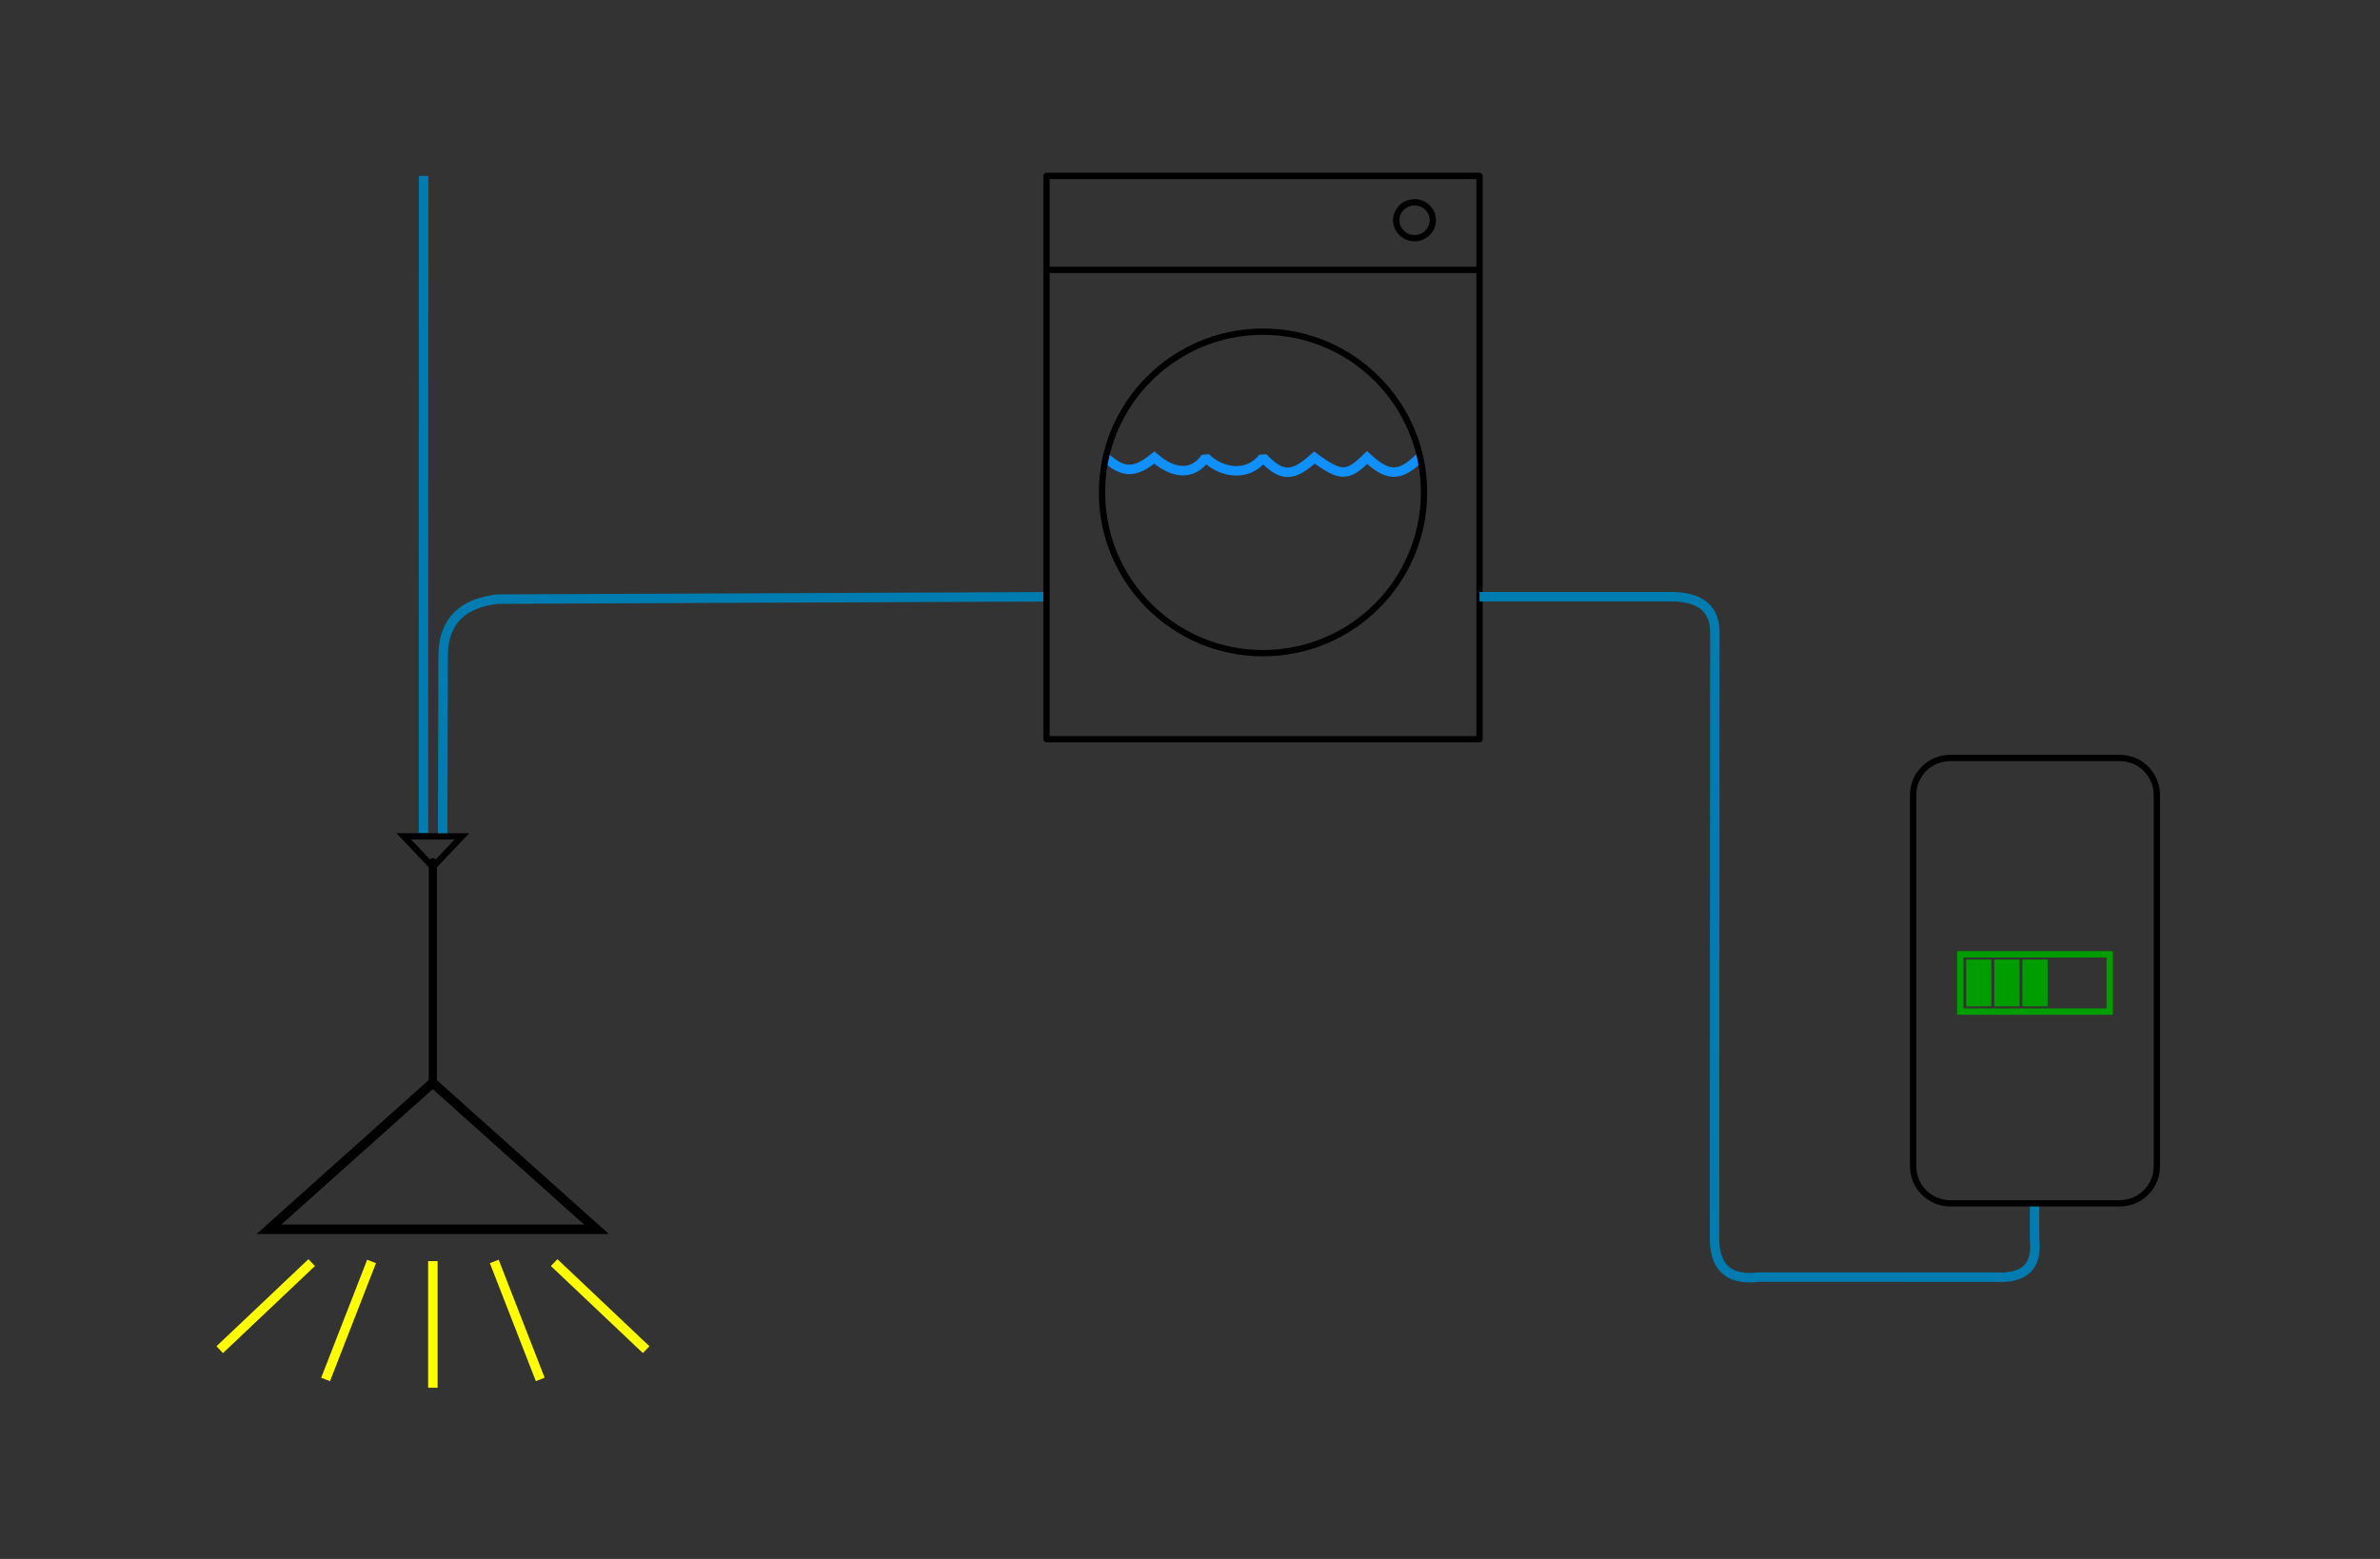 <?xml version="1.0" encoding="UTF-8" standalone="no"?><!DOCTYPE svg PUBLIC "-//W3C//DTD SVG 1.1//EN" "http://www.w3.org/Graphics/SVG/1.1/DTD/svg11.dtd"><svg width="100%" height="100%" viewBox="0 0 377 247" version="1.1" xmlns="http://www.w3.org/2000/svg" xmlns:xlink="http://www.w3.org/1999/xlink" xml:space="preserve" xmlns:serif="http://www.serif.com/" style="fill-rule:evenodd;clip-rule:evenodd;stroke-miterlimit:1.5;"><rect x="0" y="0" width="377" height="247" fill="#333333" stroke="none"/><g id="Kabel-1" serif:id="Kabel 1"><path d="M67.077,132.011l0.023,-104.141" style="fill:none;stroke:#007cb0;stroke-width:1.5px;"/></g><g id="Lampe"><path d="M68.567,136.607l-0,35.322l-0,-35.322Z" style="fill:none;stroke:#000;stroke-width:1.29px;stroke-linejoin:round;"/><path d="M68.544,170.553l27.907,24.967l-55.815,0l27.908,-24.967Zm-0,2.013l23.981,21.454c-0,0 -47.962,0 -47.962,0l23.981,-21.454Z"/><path d="M68.562,138.097l-5.761,-6.086l11.531,0.008l-5.77,6.078Zm0.001,-1.454l-3.437,-3.63c0,-0 6.88,0.005 6.88,0.005c-0,-0 -3.443,3.625 -3.443,3.625Z"/><g id="Licht"><path d="M68.567,200.563l-0,18.567" style="fill:none;stroke:#fffe00;stroke-width:1.5px;stroke-linecap:square;"/><path d="M58.587,200.563l-6.74,17.3" style="fill:none;stroke:#fffe00;stroke-width:1.5px;stroke-linecap:square;"/><path d="M78.566,200.563l6.74,17.3" style="fill:none;stroke:#fffe00;stroke-width:1.5px;stroke-linecap:square;"/><path d="M48.83,200.563l-13.483,12.765" style="fill:none;stroke:#fffe00;stroke-width:1.5px;stroke-linecap:square;"/><path d="M88.324,200.563l13.483,12.765" style="fill:none;stroke:#fffe00;stroke-width:1.5px;stroke-linecap:square;"/></g></g><g id="Kabel-2" serif:id="Kabel 2"><path d="M70.114,132.011l0.09,-28.521c0.161,-5.14 3.108,-7.924 8.593,-8.563l86.973,-0.377" style="fill:none;stroke:#007cb0;stroke-width:1.5px;"/></g><g id="Waschmaschine"><rect x="165.77" y="27.87" width="68.592" height="89.247" style="fill:none;stroke:#000;stroke-width:1px;stroke-linejoin:round;"/><path d="M165.77,42.76l68.592,0" style="fill:none;stroke:#000;stroke-width:1px;stroke-linejoin:round;"/><ellipse cx="224.066" cy="34.894" rx="2.897" ry="2.844" style="fill:none;stroke:#000;stroke-width:1px;stroke-linejoin:round;"/><path d="M175.165,72.494c2.79,2.56 4.687,2.452 7.677,-0c2.961,2.562 6.055,2.973 8.131,-0c2.552,2.513 6.733,3.079 9.093,-0c3.079,3.265 4.86,2.962 8.14,-0c4.272,3.137 5.288,2.986 8.343,-0c3.043,2.812 5.058,3.314 8.332,-0" style="fill:none;stroke:#108fff;stroke-width:1.5px;"/><ellipse cx="200.066" cy="78.02" rx="25.504" ry="25.47" style="fill:none;stroke:#000;stroke-width:1px;"/></g><g id="Kabel-3" serif:id="Kabel 3"><path d="M234.362,94.55l29.648,-0c4.813,-0.161 7.532,1.495 7.631,5.424l-0.058,95.984c-0.068,4.528 1.93,6.979 6.95,6.392l37.604,0.004c4.569,0.247 6.618,-1.74 6.147,-5.96l-0.01,-5.381" style="fill:none;stroke:#007cb0;stroke-width:1.5px;"/></g><g id="Handy"><path d="M341.653,125.949c-0,-3.233 -2.626,-5.858 -5.859,-5.858l-26.888,-0c-3.234,-0 -5.859,2.625 -5.859,5.858l-0,58.847c-0,3.234 2.625,5.859 5.859,5.859l26.888,-0c3.233,-0 5.859,-2.625 5.859,-5.859l-0,-58.847Z" style="fill:none;stroke:#000;stroke-width:1px;"/><rect x="310.513" y="151.2" width="23.673" height="9.075" style="fill:none;stroke:#009d00;stroke-width:1px;"/><path d="M313.442,159.441l-0.004,-7.408" style="fill:none;stroke:#009d00;stroke-width:4px;"/><path d="M317.907,159.441l-0.004,-7.408" style="fill:none;stroke:#009d00;stroke-width:4px;"/><path d="M322.353,159.441l-0.003,-7.408" style="fill:none;stroke:#009d00;stroke-width:4px;"/></g></svg>